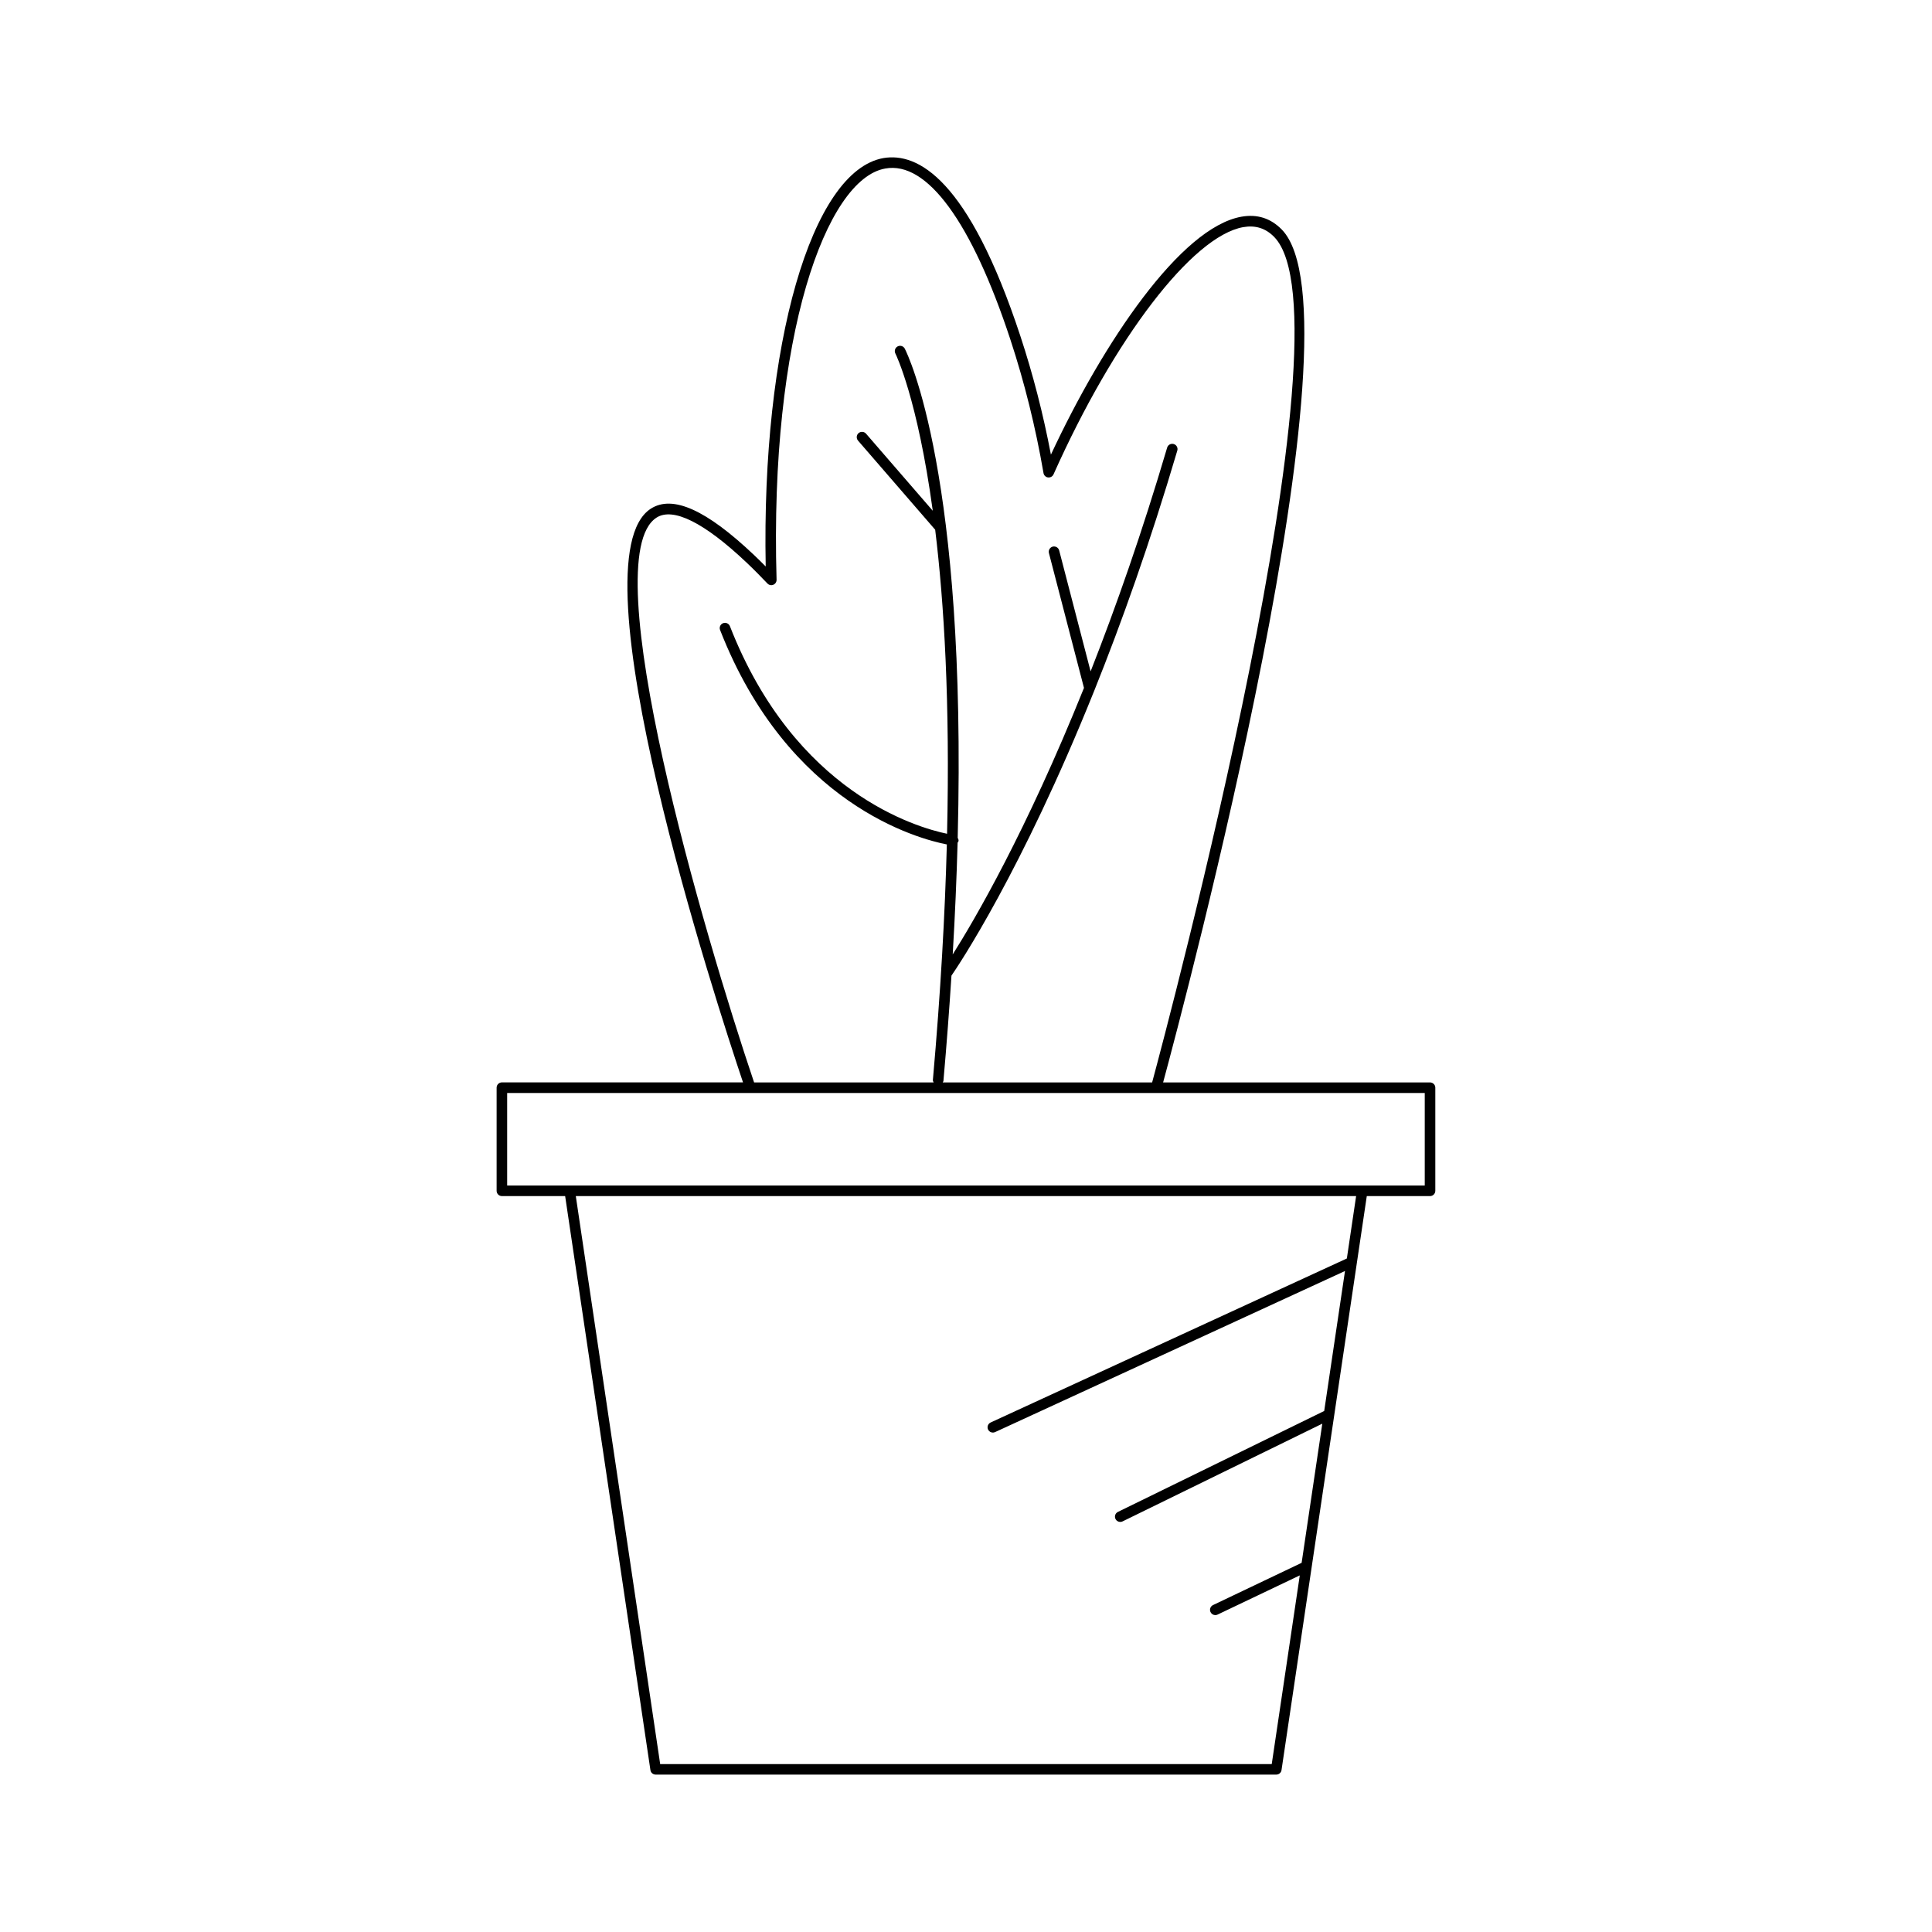 <?xml version="1.0" encoding="UTF-8"?>
<!-- Uploaded to: SVG Repo, www.svgrepo.com, Generator: SVG Repo Mixer Tools -->
<svg fill="#000000" width="800px" height="800px" version="1.1" viewBox="144 144 512 512" xmlns="http://www.w3.org/2000/svg">
 <path d="m275.61 432.25v27.328c0 0.77 0.629 1.398 1.398 1.398h16.762l22.598 152.12c0.098 0.684 0.688 1.191 1.383 1.191h164.48c0.695 0 1.285-0.508 1.383-1.191l22.598-152.12h16.762c0.77 0 1.398-0.629 1.398-1.398v-27.328c0-0.77-0.629-1.398-1.398-1.398h-70.734c5.672-20.961 54.055-202.88 31.445-226.02-2.938-3-6.504-4.148-10.711-3.398-16.039 2.863-36.496 33.078-50.469 63.051-2.043-10.758-4.758-21.305-8.09-31.41-13.785-41.836-27.262-48.707-36.293-47.184-19.117 3.363-32.348 49.605-31.203 108.23-1.008-1.016-2.035-2.035-3.106-3.047-12.621-11.965-21.551-15.98-27.332-12.273-21.004 13.461 17.422 131.2 24.426 152.04h-63.895c-0.773 0.004-1.402 0.633-1.402 1.402zm225.32 45.262-94.398 43.461c-0.699 0.328-1.012 1.16-0.688 1.859 0.242 0.516 0.742 0.816 1.273 0.816 0.195 0 0.395-0.039 0.586-0.125l92.738-42.695-5.512 37.098-54.668 26.746c-0.695 0.34-0.98 1.18-0.641 1.875 0.242 0.492 0.738 0.781 1.258 0.781 0.207 0 0.414-0.043 0.617-0.141l52.93-25.898-5.477 36.875-23.48 11.195c-0.699 0.332-0.996 1.168-0.66 1.863 0.242 0.504 0.742 0.797 1.262 0.797 0.203 0 0.41-0.043 0.602-0.137l21.785-10.387-7.43 50.004h-162.07l-22.359-150.52h206.79zm-182.94-196.34c4.379-2.801 12.656 1.301 23.895 11.949 1.941 1.836 3.75 3.684 5.5 5.519 0.41 0.422 1.031 0.562 1.551 0.328 0.535-0.219 0.879-0.75 0.863-1.328-1.898-64.719 13.16-106.24 28.805-108.98 11.039-2.023 22.879 14.133 33.148 45.297 3.738 11.355 6.695 23.273 8.789 35.418 0.105 0.605 0.59 1.078 1.203 1.152 0.652 0.059 1.195-0.262 1.453-0.82 16.16-36.172 36.828-63.113 50.262-65.512 3.246-0.562 5.938 0.273 8.215 2.602 21.574 22.078-28.254 208.89-32.348 224.06h-55.504c0.059-0.137 0.18-0.234 0.195-0.387 0.863-9.758 1.562-19.039 2.129-27.918 1.73-2.496 18.5-27.383 37.77-75.332 0.035-0.051 0.039-0.105 0.066-0.16 7.227-18 14.781-39.145 22.016-63.652 0.219-0.738-0.207-1.516-0.953-1.738-0.738-0.207-1.52 0.207-1.738 0.953-6.66 22.566-13.594 42.293-20.285 59.301l-8.332-32.055c-0.191-0.75-0.973-1.188-1.707-1.008-0.75 0.195-1.195 0.961-1.008 1.707l9.289 35.738c-15.348 38.176-29.078 61.605-34.785 70.621 0.613-10.465 1.043-20.352 1.293-29.605 0.094-0.16 0.23-0.293 0.254-0.492 0.031-0.293-0.098-0.543-0.227-0.785 2.449-96.156-13.227-128.09-14.02-129.64-0.359-0.695-1.215-0.957-1.887-0.605-0.688 0.355-0.957 1.195-0.605 1.887 0.113 0.223 5.836 11.836 9.906 41.668l-17.688-20.43c-0.504-0.574-1.379-0.641-1.98-0.141-0.578 0.508-0.645 1.395-0.141 1.98l20.449 23.621c2.363 19.414 3.949 45.777 3.148 80.574-7.957-1.645-40.316-10.91-57.547-55.012-0.277-0.715-1.105-1.07-1.809-0.793-0.723 0.277-1.078 1.086-0.793 1.809 18.059 46.234 52.547 55.359 60.09 56.824-0.488 18.422-1.641 39.141-3.699 62.43-0.02 0.242 0.113 0.434 0.203 0.641h-47.582c-13.148-38.918-42.566-138.98-25.855-149.68zm-39.586 152.48h243.17v24.527h-243.17z"/>
</svg>